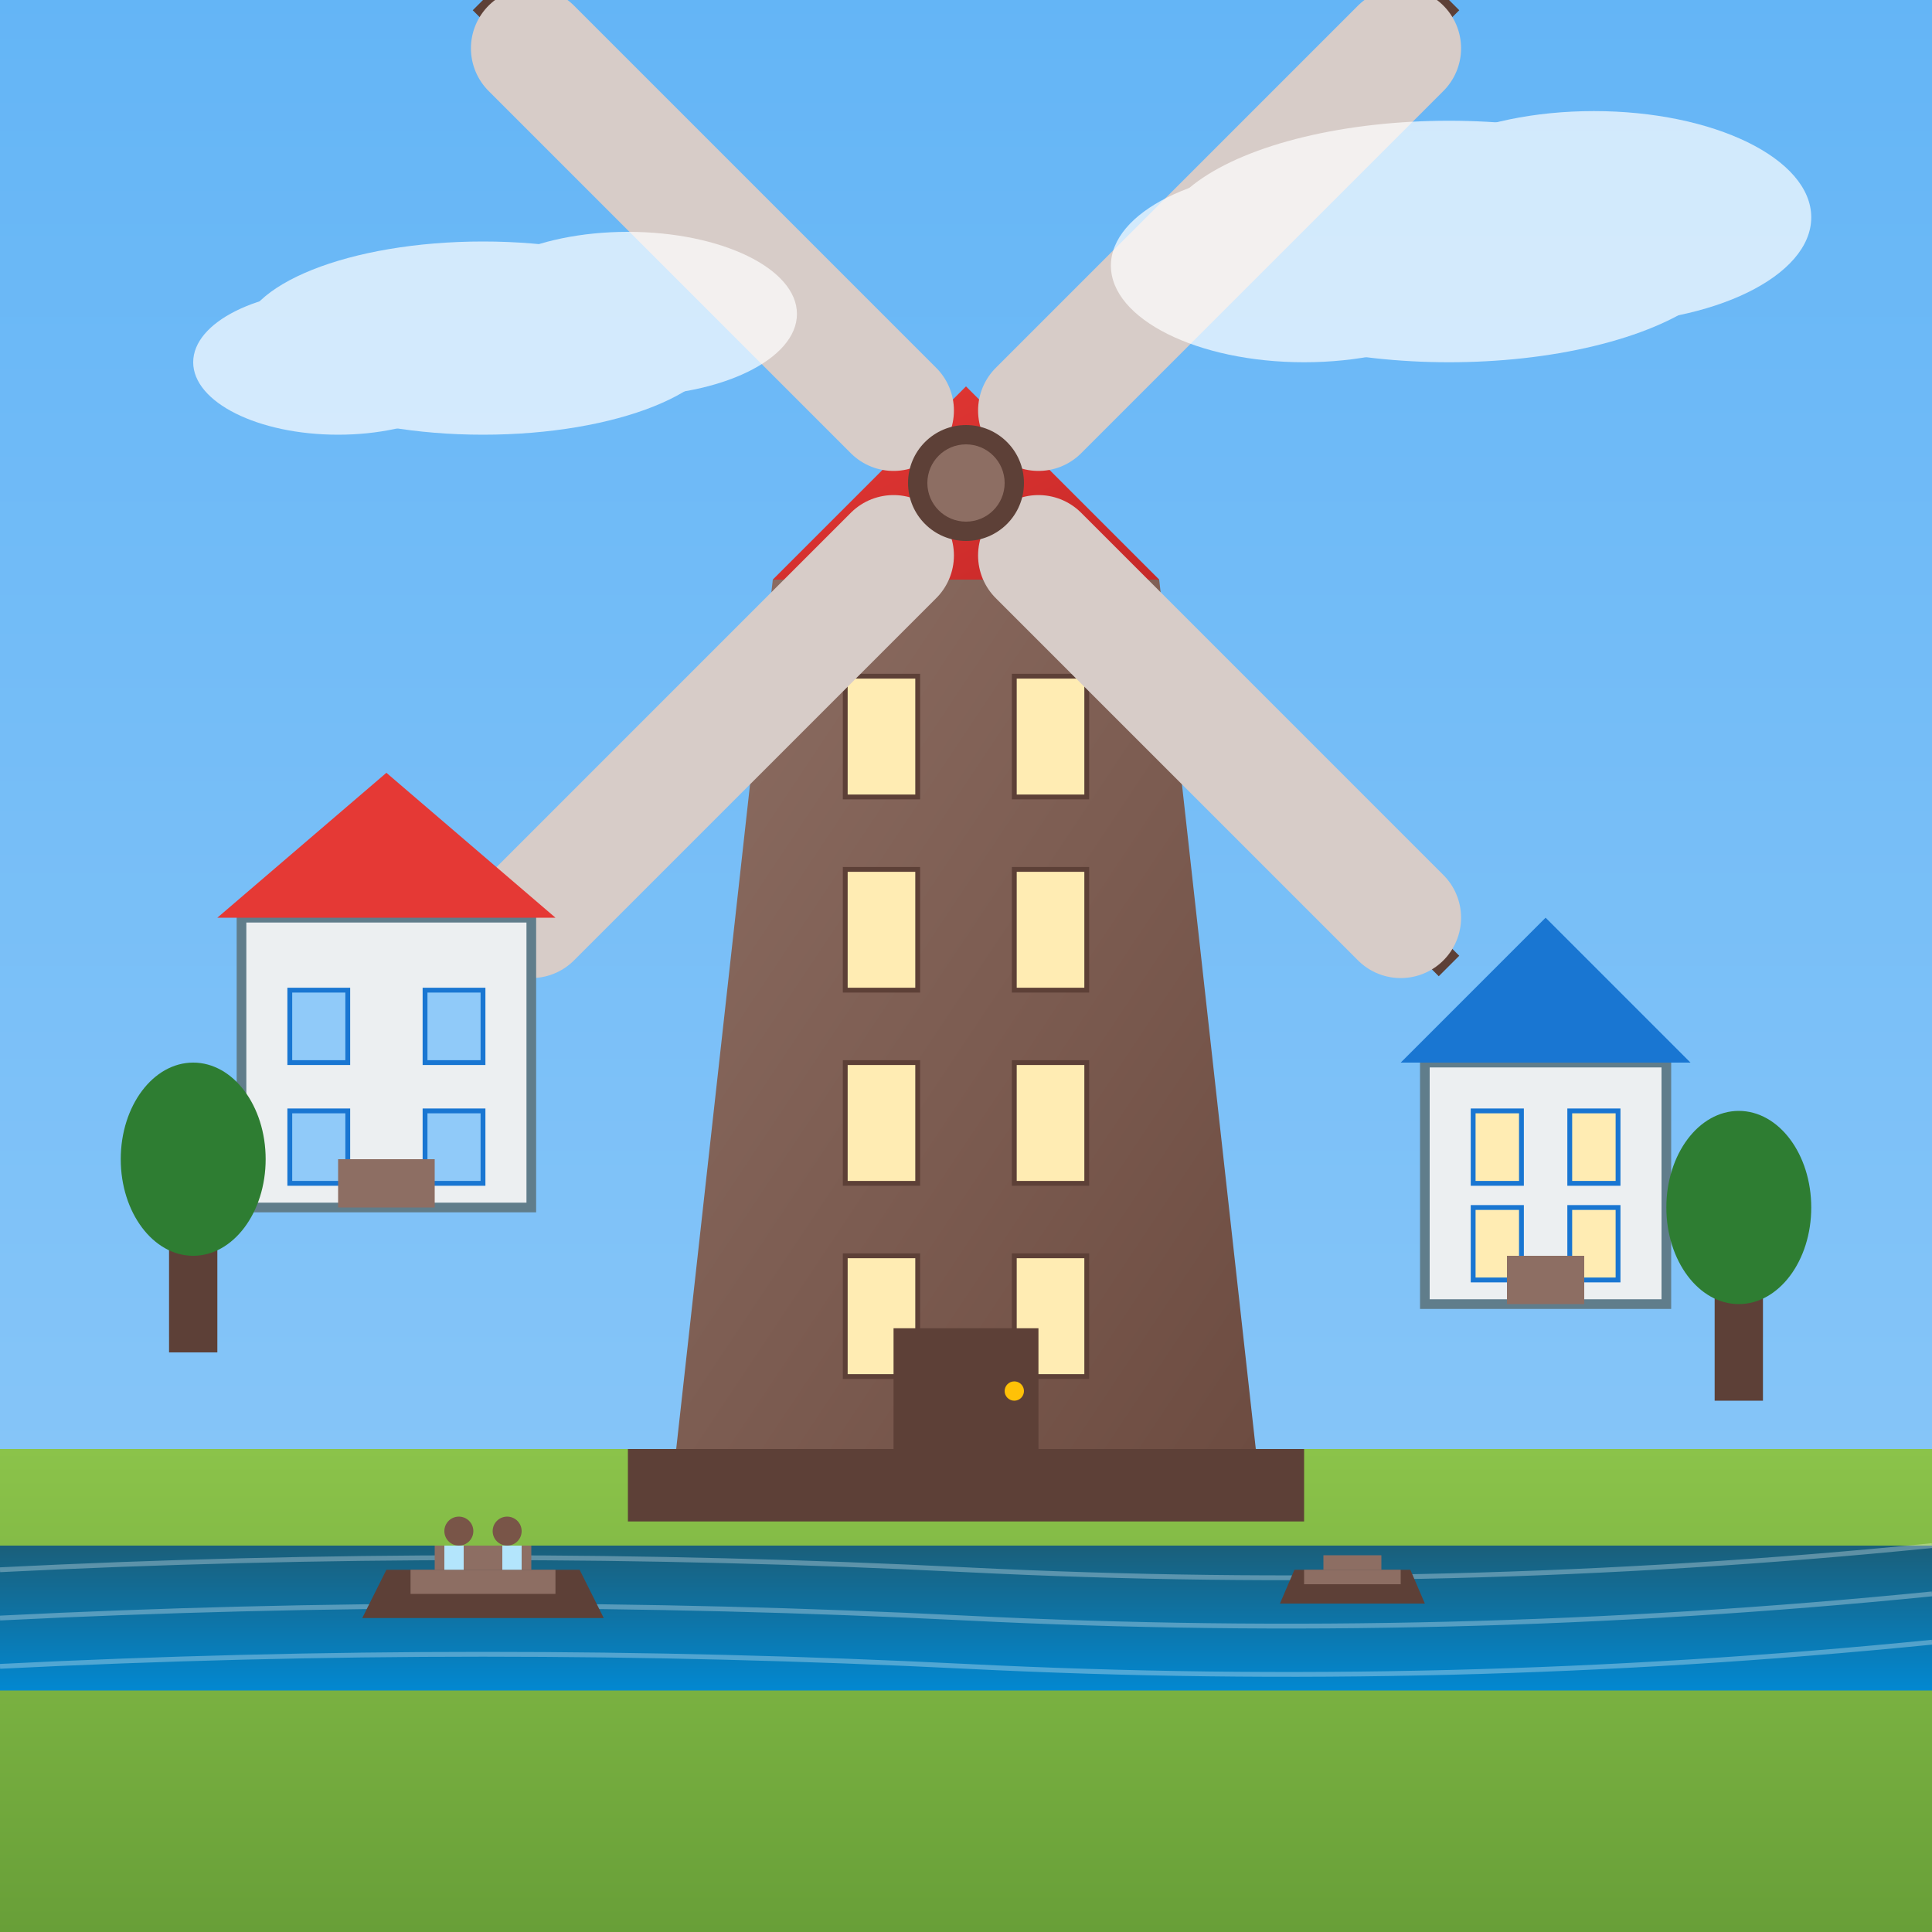 <svg xmlns="http://www.w3.org/2000/svg" width="400" height="400" viewBox="0 0 400 400">
  <rect x="0" y="0" width="400" height="400" fill="#333333" stroke="none"/>
  <defs>
    <linearGradient id="sky-gradient" x1="0%" y1="0%" x2="0%" y2="100%">
      <stop offset="0%" stop-color="#64B5F6" />
      <stop offset="100%" stop-color="#90CAF9" />
    </linearGradient>
    <linearGradient id="ground-gradient" x1="0%" y1="0%" x2="0%" y2="100%">
      <stop offset="0%" stop-color="#8BC34A" />
      <stop offset="100%" stop-color="#689F38" />
    </linearGradient>
    <linearGradient id="windmill-gradient" x1="0%" y1="0%" x2="100%" y2="100%">
      <stop offset="0%" stop-color="#8D6E63" />
      <stop offset="100%" stop-color="#6D4C41" />
    </linearGradient>
    <linearGradient id="windmill-red" x1="0%" y1="0%" x2="100%" y2="100%">
      <stop offset="0%" stop-color="#E53935" />
      <stop offset="100%" stop-color="#C62828" />
    </linearGradient>
    <linearGradient id="canal-gradient" x1="0%" y1="0%" x2="0%" y2="100%">
      <stop offset="0%" stop-color="#1A5F7A" />
      <stop offset="100%" stop-color="#0288D1" />
    </linearGradient>
  </defs>
  
  <!-- Background -->
  <rect width="400" height="400" fill="url(#sky-gradient)" />
  
  <!-- Ground -->
  <rect x="0" y="300" width="400" height="100" fill="url(#ground-gradient)" />
  
  <!-- Small canal -->
  <rect x="0" y="320" width="400" height="30" fill="url(#canal-gradient)" />
  <path d="M0,325 Q100,320 200,325 T400,320" stroke="white" fill="none" stroke-width="1" opacity="0.3" />
  <path d="M0,335 Q100,330 200,335 T400,330" stroke="white" fill="none" stroke-width="1" opacity="0.3" />
  <path d="M0,345 Q100,340 200,345 T400,340" stroke="white" fill="none" stroke-width="1" opacity="0.3" />
  
  <!-- Windmill -->
  <g transform="translate(200, 210)">
    <!-- Windmill base -->
    <path d="M-60,90 L60,90 L40,-90 L-40,-90 Z" fill="url(#windmill-gradient)" />
    <rect x="-70" y="90" width="140" height="15" fill="#5D4037" />
    
    <!-- Windmill windows -->
    <rect x="-25" y="-70" width="15" height="25" fill="#FFECB3" stroke="#5D4037" stroke-width="1" />
    <rect x="10" y="-70" width="15" height="25" fill="#FFECB3" stroke="#5D4037" stroke-width="1" />
    <rect x="-25" y="-30" width="15" height="25" fill="#FFECB3" stroke="#5D4037" stroke-width="1" />
    <rect x="10" y="-30" width="15" height="25" fill="#FFECB3" stroke="#5D4037" stroke-width="1" />
    <rect x="-25" y="10" width="15" height="25" fill="#FFECB3" stroke="#5D4037" stroke-width="1" />
    <rect x="10" y="10" width="15" height="25" fill="#FFECB3" stroke="#5D4037" stroke-width="1" />
    <rect x="-25" y="50" width="15" height="25" fill="#FFECB3" stroke="#5D4037" stroke-width="1" />
    <rect x="10" y="50" width="15" height="25" fill="#FFECB3" stroke="#5D4037" stroke-width="1" />
    
    <!-- Door -->
    <rect x="-15" y="65" width="30" height="25" fill="#5D4037" />
    <circle cx="10" cy="78" r="2" fill="#FFC107" />
    
    <!-- Windmill cap -->
    <path d="M-40,-90 L40,-90 L0,-130 Z" fill="url(#windmill-red)" />
    
    <!-- Windmill sails -->
    <g transform="translate(0, -110)">
      <line x1="0" y1="0" x2="-100" y2="-100" stroke="#5D4037" stroke-width="6" />
      <path d="M-15,-15 L-90,-90" stroke="#D7CCC8" stroke-width="25" stroke-linecap="round" />
      
      <line x1="0" y1="0" x2="100" y2="-100" stroke="#5D4037" stroke-width="6" />
      <path d="M15,-15 L90,-90" stroke="#D7CCC8" stroke-width="25" stroke-linecap="round" />
      
      <line x1="0" y1="0" x2="-100" y2="100" stroke="#5D4037" stroke-width="6" />
      <path d="M-15,15 L-90,90" stroke="#D7CCC8" stroke-width="25" stroke-linecap="round" />
      
      <line x1="0" y1="0" x2="100" y2="100" stroke="#5D4037" stroke-width="6" />
      <path d="M15,15 L90,90" stroke="#D7CCC8" stroke-width="25" stroke-linecap="round" />
      
      <circle cx="0" cy="0" r="12" fill="#5D4037" />
      <circle cx="0" cy="0" r="8" fill="#8D6E63" />
    </g>
  </g>
  
  <!-- Small traditional Dutch house - left -->
  <g transform="translate(80, 250)">
    <rect x="-30" y="-60" width="60" height="60" fill="#ECEFF1" stroke="#607D8B" stroke-width="2" />
    <polygon points="-35,-60 35,-60 0,-90" fill="#E53935" />
    <rect x="-20" y="-45" width="12" height="15" fill="#90CAF9" stroke="#1976D2" stroke-width="1" />
    <rect x="8" y="-45" width="12" height="15" fill="#90CAF9" stroke="#1976D2" stroke-width="1" />
    <rect x="-20" y="-20" width="12" height="15" fill="#90CAF9" stroke="#1976D2" stroke-width="1" />
    <rect x="8" y="-20" width="12" height="15" fill="#90CAF9" stroke="#1976D2" stroke-width="1" />
    <rect x="-10" y="-10" width="20" height="10" fill="#8D6E63" />
  </g>
  
  <!-- Small traditional Dutch house - right -->
  <g transform="translate(320, 270)">
    <rect x="-25" y="-50" width="50" height="50" fill="#ECEFF1" stroke="#607D8B" stroke-width="2" />
    <polygon points="-30,-50 30,-50 0,-80" fill="#1976D2" />
    <rect x="-15" y="-40" width="10" height="15" fill="#FFECB3" stroke="#1976D2" stroke-width="1" />
    <rect x="5" y="-40" width="10" height="15" fill="#FFECB3" stroke="#1976D2" stroke-width="1" />
    <rect x="-15" y="-20" width="10" height="15" fill="#FFECB3" stroke="#1976D2" stroke-width="1" />
    <rect x="5" y="-20" width="10" height="15" fill="#FFECB3" stroke="#1976D2" stroke-width="1" />
    <rect x="-8" y="-10" width="16" height="10" fill="#8D6E63" />
  </g>
  
  <!-- Clouds -->
  <g opacity="0.7">
    <ellipse cx="100" cy="70" rx="50" ry="20" fill="white" />
    <ellipse cx="70" cy="75" rx="30" ry="15" fill="white" />
    <ellipse cx="130" cy="65" rx="35" ry="17" fill="white" />
    
    <ellipse cx="300" cy="50" rx="60" ry="25" fill="white" />
    <ellipse cx="270" cy="55" rx="40" ry="20" fill="white" />
    <ellipse cx="330" cy="45" rx="45" ry="22" fill="white" />
  </g>
  
  <!-- Small boat in canal -->
  <g transform="translate(100, 335)">
    <path d="M-25,0 L25,0 L20,-10 L-20,-10 Z" fill="#5D4037" />
    <rect x="-15" y="-10" width="30" height="5" fill="#8D6E63" />
    <rect x="-10" y="-15" width="20" height="5" fill="#8D6E63" />
    
    <!-- Windows -->
    <rect x="-8" y="-15" width="4" height="5" fill="#B3E5FC" />
    <rect x="4" y="-15" width="4" height="5" fill="#B3E5FC" />
    
    <!-- People (simplified) -->
    <circle cx="-5" cy="-18" r="3" fill="#795548" />
    <circle cx="5" cy="-18" r="3" fill="#795548" />
  </g>
  
  <!-- Small boat in canal - farther -->
  <g transform="translate(280, 332)">
    <path d="M-15,0 L15,0 L12,-7 L-12,-7 Z" fill="#5D4037" />
    <rect x="-10" y="-7" width="20" height="3" fill="#8D6E63" />
    <rect x="-6" y="-10" width="12" height="3" fill="#8D6E63" />
  </g>
  
  <!-- Trees -->
  <g transform="translate(40, 280)">
    <rect x="-5" y="-30" width="10" height="30" fill="#5D4037" />
    <ellipse cx="0" cy="-40" rx="15" ry="20" fill="#2E7D32" />
  </g>
  
  <g transform="translate(360, 290)">
    <rect x="-5" y="-30" width="10" height="30" fill="#5D4037" />
    <ellipse cx="0" cy="-40" rx="15" ry="20" fill="#2E7D32" />
  </g>
</svg>